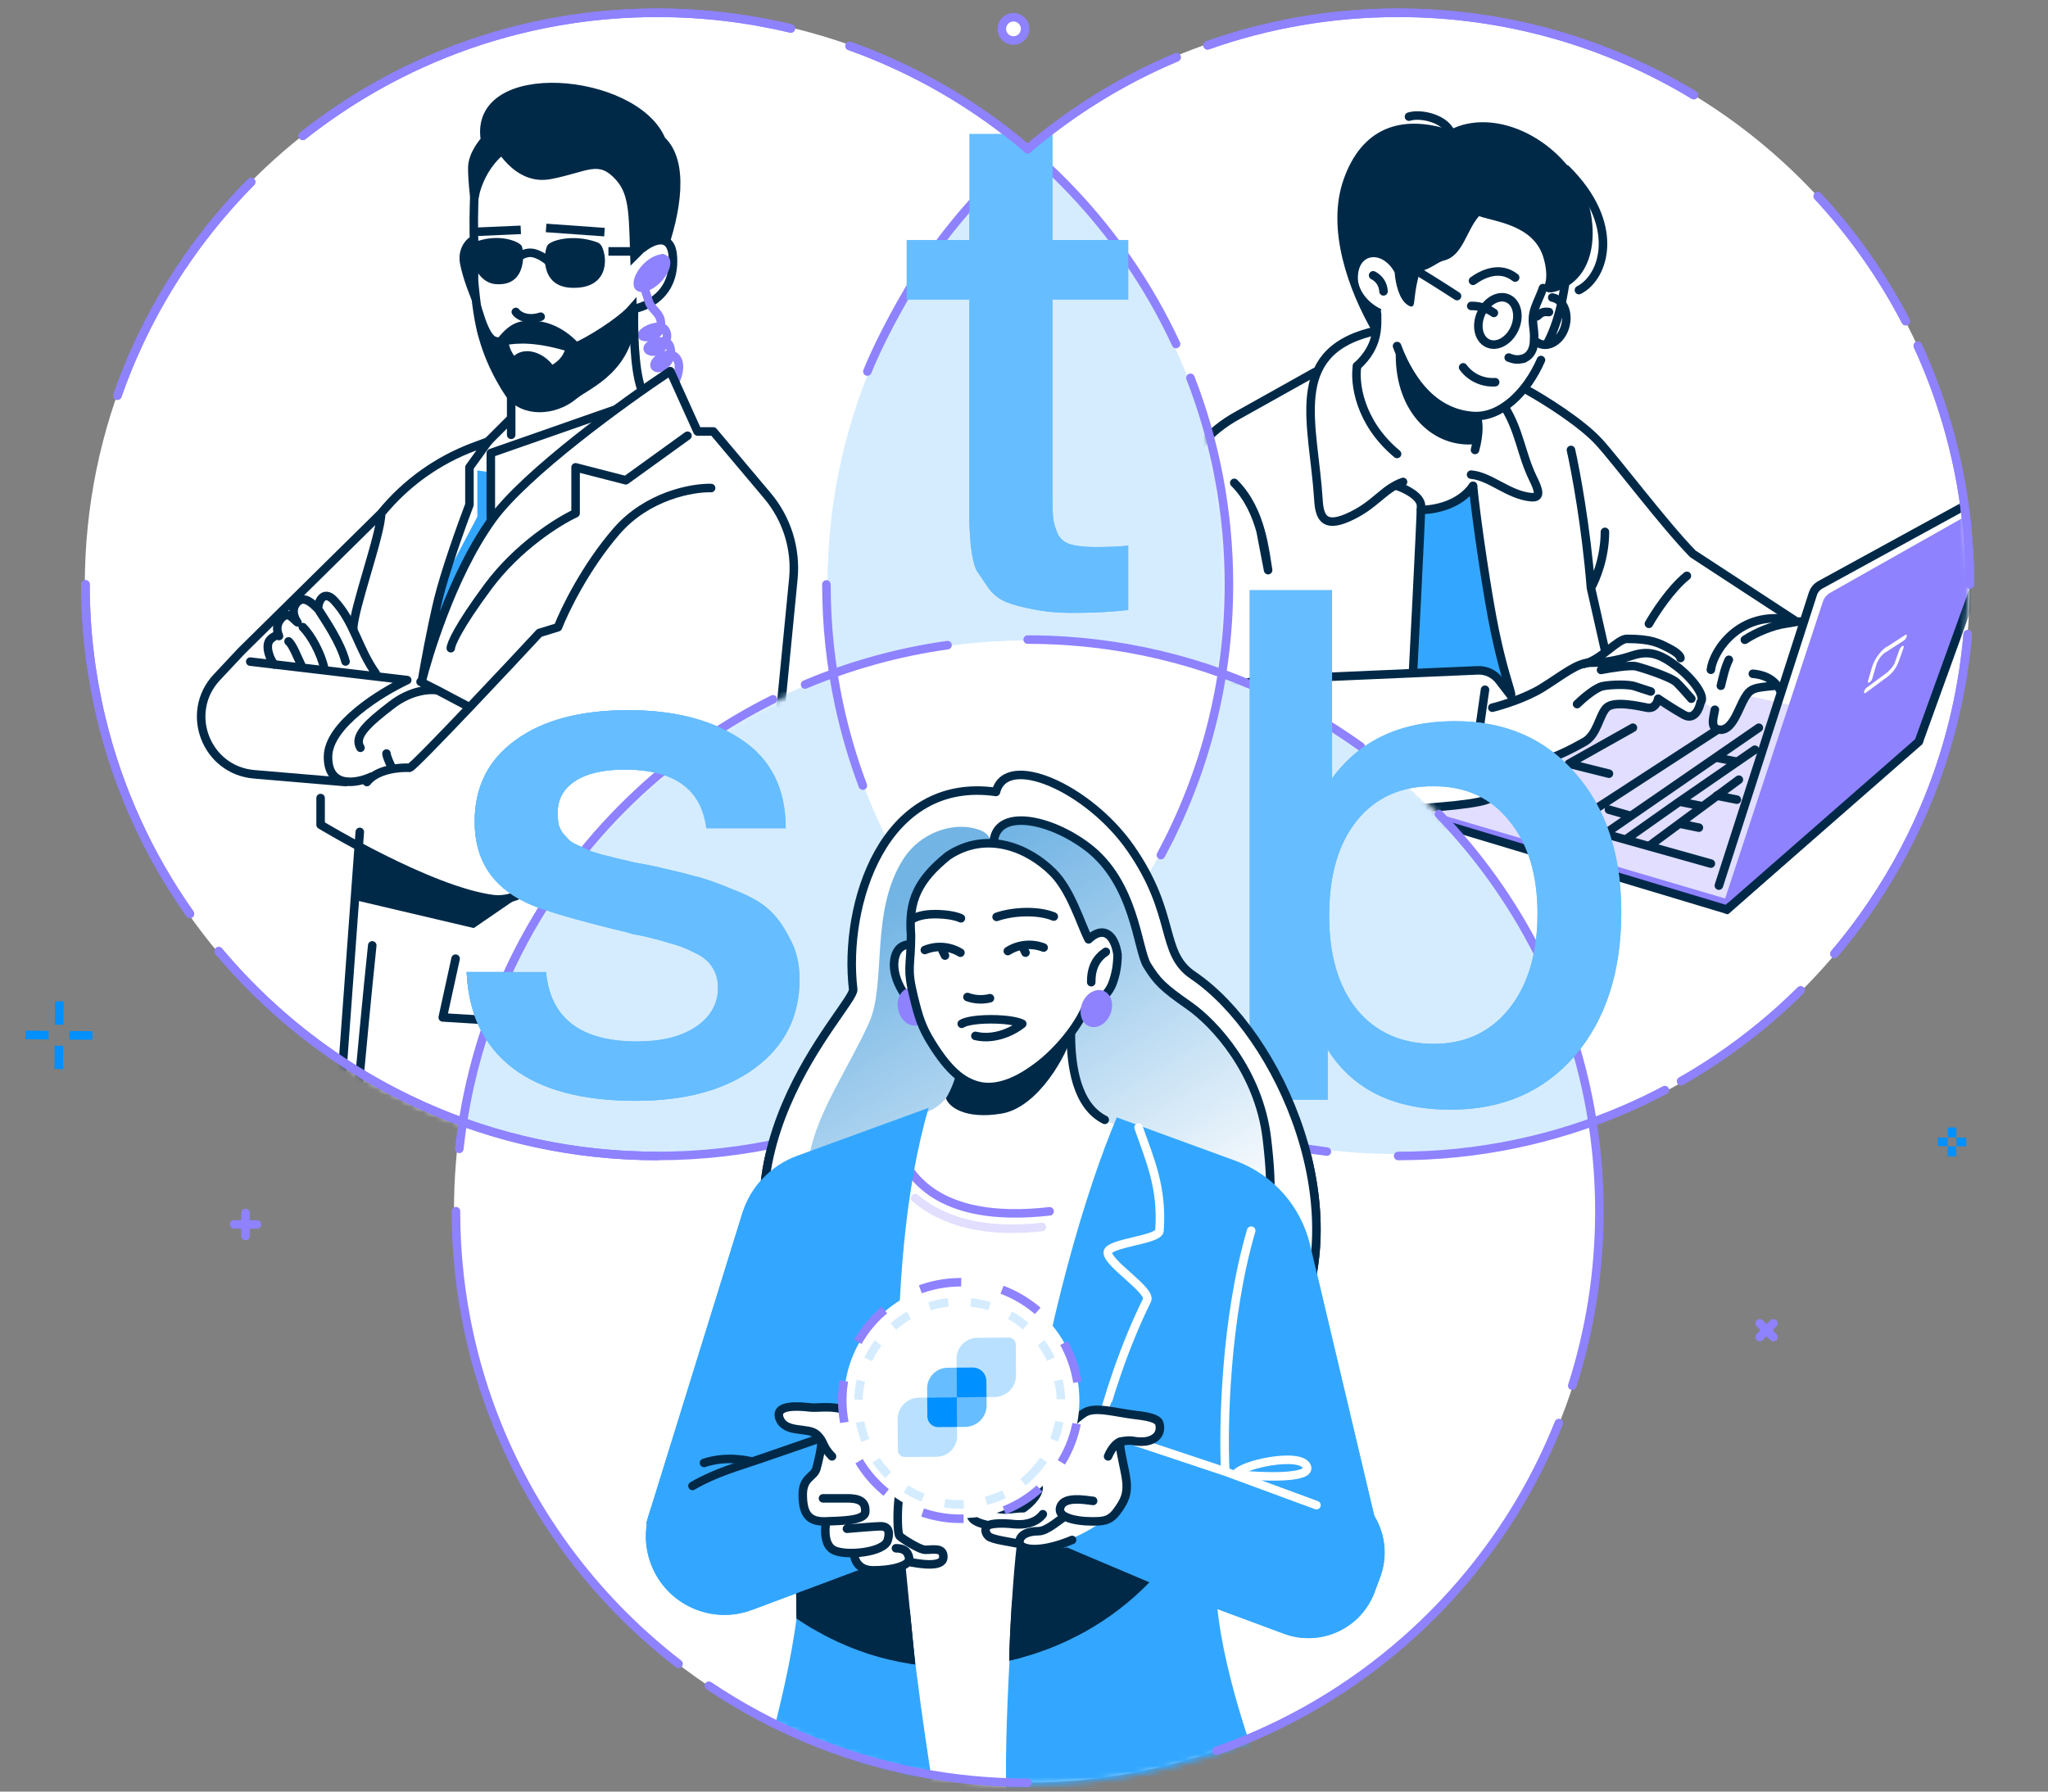 <svg width="360" height="315" viewBox="0 0 360 315" fill="none" xmlns="http://www.w3.org/2000/svg">
<rect x="0" y="0" width="360" height="315" fill="#808080" stroke="none"/>
<path d="M180.571 178.988C163.102 193.903 140.441 202.907 115.67 202.907C103.773 202.907 92.359 200.822 81.777 197.015C80.975 202.112 80.556 207.334 80.556 212.65C80.556 267.889 125.332 312.666 180.571 312.666C235.811 312.666 280.587 267.889 280.587 212.65C280.587 207.328 280.167 202.106 279.366 197.009C268.778 200.822 257.363 202.907 245.466 202.907C220.701 202.907 198.041 193.903 180.571 178.988Z" stroke="white" stroke-width="1.5" stroke-miterlimit="10"/>
<path d="M345.482 102.892C345.482 47.652 300.706 2.876 245.466 2.876C220.696 2.876 198.035 11.886 180.565 26.795C202.055 45.141 215.68 72.423 215.68 102.892C215.68 108.214 215.261 113.436 214.459 118.527C248.278 130.705 273.643 160.598 279.36 197.009C317.919 183.121 345.482 146.228 345.482 102.892Z" stroke="white" stroke-width="1.5" stroke-miterlimit="10"/>
<path d="M214.465 118.527C210.683 142.615 198.304 163.842 180.565 178.988C198.035 193.903 220.696 202.908 245.466 202.908C257.37 202.908 268.778 200.822 279.366 197.009C273.65 160.598 248.29 130.712 214.465 118.527Z" stroke="white" stroke-width="1.5" stroke-miterlimit="10"/>
<path d="M146.672 118.533C145.87 113.436 145.451 108.214 145.451 102.892C145.451 72.423 159.082 45.141 180.565 26.795C163.096 11.88 140.435 2.876 115.665 2.876C60.431 2.876 15.655 47.652 15.655 102.892C15.655 146.228 43.225 183.127 81.777 197.015C87.494 160.604 112.853 130.712 146.672 118.533Z" stroke="white" stroke-width="1.5" stroke-miterlimit="10"/>
<path d="M180.572 178.988C162.833 163.848 150.454 142.615 146.672 118.533C112.853 130.718 87.494 160.604 81.777 197.015C92.359 200.828 103.774 202.907 115.671 202.907C140.442 202.907 163.102 193.903 180.572 178.988Z" stroke="white" stroke-width="1.5" stroke-miterlimit="10"/>
<path d="M145.451 102.892C145.451 108.214 145.871 113.436 146.672 118.533C157.26 114.72 168.675 112.635 180.572 112.635C192.469 112.635 203.884 114.72 214.466 118.527C215.267 113.43 215.687 108.208 215.687 102.892C215.687 72.423 202.056 45.142 180.572 26.795C159.083 45.142 145.451 72.423 145.451 102.892Z" stroke="white" stroke-width="1.5" stroke-miterlimit="10"/>
<path d="M146.672 118.533C150.454 142.621 162.833 163.848 180.572 178.988C198.311 163.848 210.69 142.615 214.472 118.527C203.89 114.714 192.475 112.635 180.578 112.635C168.675 112.635 157.26 114.72 146.672 118.533Z" stroke="white" stroke-width="1.5" stroke-miterlimit="10"/>
<path d="M180.571 178.988C163.102 193.903 140.441 202.907 115.67 202.907C103.773 202.907 92.359 200.822 81.777 197.015C80.975 202.112 80.556 207.334 80.556 212.65C80.556 267.889 125.332 312.666 180.571 312.666C235.811 312.666 280.587 267.889 280.587 212.65C280.587 207.328 280.167 202.106 279.366 197.009C268.778 200.822 257.363 202.907 245.466 202.907C220.701 202.907 198.041 193.903 180.571 178.988Z" fill="white"/>
<path d="M345.482 102.892C345.482 47.652 300.706 2.876 245.466 2.876C220.696 2.876 198.035 11.886 180.565 26.795C202.055 45.141 215.68 72.423 215.68 102.892C215.68 108.214 215.261 113.43 214.459 118.527C248.278 130.705 273.643 160.598 279.36 197.009C317.919 183.121 345.482 146.228 345.482 102.892Z" fill="white"/>
<path d="M214.465 118.527C210.683 142.615 198.304 163.842 180.565 178.988C198.035 193.903 220.696 202.907 245.466 202.907C257.37 202.907 268.778 200.822 279.366 197.009C273.65 160.598 248.29 130.712 214.465 118.527Z" fill="#D5ECFF"/>
<path d="M146.672 118.533C145.87 113.436 145.451 108.214 145.451 102.892C145.451 72.423 159.082 45.141 180.565 26.795C163.096 11.88 140.435 2.876 115.665 2.876C60.431 2.876 15.655 47.652 15.655 102.892C15.655 146.228 43.225 183.127 81.777 197.015C87.494 160.604 112.853 130.712 146.672 118.533Z" fill="white"/>
<path d="M180.572 178.988C162.833 163.848 150.454 142.615 146.672 118.533C112.853 130.718 87.494 160.604 81.777 197.015C92.359 200.828 103.774 202.907 115.671 202.907C140.442 202.907 163.102 193.903 180.572 178.988Z" fill="#D5ECFF"/>
<path d="M145.451 102.892C145.451 108.214 145.871 113.436 146.672 118.533C157.26 114.72 168.675 112.635 180.572 112.635C192.469 112.635 203.884 114.72 214.466 118.527C215.267 113.43 215.687 108.208 215.687 102.892C215.687 72.423 202.056 45.142 180.572 26.795C159.083 45.142 145.451 72.423 145.451 102.892Z" fill="#D5ECFF"/>
<path d="M146.672 118.533C150.454 142.621 162.833 163.848 180.572 178.988C198.311 163.848 210.69 142.615 214.472 118.527C203.89 114.714 192.475 112.635 180.578 112.635C168.675 112.635 157.26 114.72 146.672 118.533Z" fill="white"/>
<mask id="mask0_1792_115370" style="mask-type:alpha" maskUnits="userSpaceOnUse" x="15" y="3" width="201" height="195">
<path fill-rule="evenodd" clip-rule="evenodd" d="M144.825 103.518C144.825 108.84 145.244 114.062 146.046 119.159C112.227 131.338 86.868 161.231 81.151 197.641C42.599 183.753 15.029 146.854 15.029 103.518C15.029 48.279 59.806 3.502 115.039 3.502C139.638 3.502 162.156 12.382 179.576 27.113C179.699 27.006 179.822 26.901 179.945 26.796C201.429 45.142 215.06 72.423 215.06 102.892C215.06 108.208 214.641 113.43 213.839 118.527C203.257 114.72 191.842 112.635 179.945 112.635C168.048 112.635 156.634 114.72 146.045 118.533C145.263 113.556 144.844 108.459 144.825 103.266C144.825 103.35 144.825 103.434 144.825 103.518Z" fill="#D5ECFF"/>
</mask>
<g mask="url(#mask0_1792_115370)">
<path d="M83.734 31.342C83.99 28.23 87.048 24.426 88.545 22.913H107.149L117.093 38.15C114.954 44.633 110.677 57.665 110.677 57.925C110.677 58.249 99.13 68.623 95.602 68.623C92.074 68.623 86.3 61.49 85.017 56.952C83.734 52.413 83.734 45.282 83.413 43.012C83.092 40.743 83.413 35.232 83.734 31.342Z" fill="white"/>
<path d="M112.397 68.935L111.145 58.604L90.795 65.178L89.543 73.318L85.473 77.701C86.308 77.493 87.038 77.388 83.281 78.641C79.524 79.893 73.576 83.963 71.071 85.841L47.903 109.009C42.268 114.644 37.885 118.088 36.633 123.724C35.631 128.232 38.511 132.281 40.077 133.742L45.086 135.934L56.356 136.873V145.013L63.244 148.77L59.174 200.741H125.233L123.198 189.626L121.163 178.512L125.233 162.545L123.668 155.345L137.13 127.168L139.635 102.434L139.009 95.86L136.504 88.972L125.233 75.823H122.729L118.033 65.178L112.397 68.935Z" fill="white"/>
<path d="M83.906 82.711L86.098 83.024L86.411 91.79L81.088 100.869L76.079 110.262L77.958 102.122L83.906 90.851V82.711Z" fill="#33A7FF"/>
<path fill-rule="evenodd" clip-rule="evenodd" d="M83.027 29.496C83.027 32.01 83.392 34.551 83.392 34.551C84.624 28.847 88.459 26.253 88.459 26.253C92.351 26.643 99.213 24.792 107.95 20.74C112.454 25.959 113.98 33.463 113.47 46.043C113.47 46.043 114.022 50.899 116.258 44.737C118.95 37.324 120.412 28.523 116.259 24.631C111.594 13.441 83.027 11.011 85.263 24.631C85.263 24.631 83.027 27.042 83.027 29.496Z" fill="#002948" stroke="#002948" stroke-width="1.5" stroke-miterlimit="22.926"/>
<path d="M90.674 54.847C90.99 55.392 92.626 56.485 95.037 55.681" stroke="#002948" stroke-width="1.5" stroke-linecap="round" stroke-linejoin="round"/>
<path d="M90.795 40.446L83.594 40.759" stroke="#002948" stroke-width="1.5" stroke-linecap="square" stroke-linejoin="round"/>
<path d="M96.742 40.132L105.508 40.758" stroke="#002948" stroke-width="1.5" stroke-linecap="square" stroke-linejoin="round"/>
<path d="M87.136 49.958C83.329 49.656 81.943 43.764 83.298 42.621C87.538 40.932 91.157 42.402 91.688 43.214C92.064 43.79 92.89 50.414 87.136 49.958Z" fill="#002948"/>
<path d="M100.394 50.596C106.866 50.887 106.932 45.581 105.764 43.286C105.586 42.936 105.258 42.697 104.888 42.566C100.701 41.087 96.871 42.264 96.269 43.084C95.641 43.941 94.659 50.338 100.394 50.596Z" fill="#002948"/>
<path d="M97.087 46.641C96.71 46.044 94.789 44.459 93.206 44.445C91.623 44.43 90.157 45.903 89.737 46.641" stroke="#002948" stroke-width="1.5"/>
<path d="M117.406 42.637C116.404 40.883 113.022 42.95 111.457 44.202L109.266 50.151C109.057 51.507 107.888 52.279 109.892 53.281C112.396 54.534 114.901 52.968 116.779 50.464C118.658 47.959 118.658 44.828 117.406 42.637Z" fill="white"/>
<path d="M83.387 34.184C83.306 36.139 83.194 40.703 83.387 43.31C83.629 46.57 83.145 47.873 83.387 50.155C83.58 51.98 84.085 57.351 85.159 59.856" stroke="#002948" stroke-width="1.5" stroke-linecap="round" stroke-linejoin="round"/>
<path d="M96.859 31.482C90.21 32.777 86.728 25.33 86.411 25.006C92.954 22.847 106.167 18.53 106.673 18.53C107.18 18.53 112.161 24.358 114.588 27.273C114.271 33.641 114.275 43.263 114.275 43.263L110.831 46.707C110.518 38.254 110.782 34.442 108.327 31.679C105.161 28.117 103.507 30.187 96.859 31.482Z" fill="#002948"/>
<path fill-rule="evenodd" clip-rule="evenodd" d="M111.144 54.221C108.953 56.726 103.23 60.166 101.241 60.952C98.272 57.704 95.065 57.088 93.372 57.153C91.895 57.212 90.423 56.961 87.997 60.056C86.87 60.056 85.829 60.168 84.305 55.439C84.457 60.394 87.588 66.365 89.418 69.059C91.893 72.704 97.446 72.372 100.813 69.562C103.325 67.464 111.144 64.866 111.144 54.221Z" fill="#002948" stroke="#002948" stroke-width="1.5" stroke-miterlimit="22.926"/>
<path fill-rule="evenodd" clip-rule="evenodd" d="M96.917 65.133C99.472 63.654 99.731 62.495 100.285 61.146C94.546 59.385 91.108 59.484 88.584 59.963C88.838 61.828 89.686 63.003 90.42 63.737C91.423 61.728 94.959 62.123 96.917 65.133Z" fill="white" stroke="#002948" stroke-width="1.5" stroke-miterlimit="22.926"/>
<path d="M113.023 43.576C114.759 42.215 118.075 40.768 118.292 45.315C118.658 52.969 111.771 54.221 111.771 54.221" stroke="#002948" stroke-width="1.5" stroke-linecap="round" stroke-linejoin="round"/>
<path d="M89.856 69.249V76.449" stroke="#002948" stroke-width="1.5" stroke-linecap="round" stroke-linejoin="round"/>
<path d="M118.698 67.057C118.698 67.057 119.875 64.733 119.061 63.214C117.865 60.981 114.221 63.675 115.214 64.553C116.062 65.303 118.698 63.214 117.718 60.796C116.949 58.895 112.464 61.011 114.275 61.735C115.84 62.361 118.062 59.749 116.949 58.035C115.836 56.32 111.202 59.042 113.461 59.261C116.077 59.514 116.734 56.896 115.763 55.423C115.233 54.617 114.358 53.978 114.062 53.06L113.022 49.838" stroke="#8E82FF" stroke-width="1.5"/>
<path d="M116.467 45.455C115.528 45.768 113.461 47.145 112.71 50.151" stroke="#002948" stroke-width="1.5" stroke-linecap="round" stroke-linejoin="round"/>
<path d="M61.678 202.306C62.28 201.129 63.448 185.202 65.435 166.224" stroke="#002948" stroke-width="1.5" stroke-linecap="round" stroke-linejoin="round"/>
<path d="M43.989 116.328L71.579 119.577C66.939 121.744 57.658 127.477 57.658 133.076C57.658 138.675 62.72 137.742 65.251 136.576" stroke="#002948" stroke-width="1.5" stroke-linecap="round" stroke-linejoin="round"/>
<path d="M63.244 146.266L59.243 201.054H125.384L121.098 177.578L125.384 162.433L123.619 155.619L136.983 127.097L139.453 101.801C139.969 96.51 138.33 91.234 134.906 87.167L125.384 75.858H122.611L117.82 65.257C109.835 70.557 92.404 83.178 86.554 91.255C79.242 101.351 74.956 116.495 74.199 119.524C74.619 117 75.763 110.69 76.973 105.642C78.183 100.594 81.175 92.264 82.52 88.731V82.168L85.798 77.625L83.337 78.54C76.945 80.915 71.305 84.957 67.001 90.245V90.245M60.739 137.499L44.67 136.138C36.218 135.421 32.318 125.271 38.117 119.08L42.429 114.476L67.001 90.245M67.001 90.245C67.001 93.863 62.096 107.142 62.096 110.575M120.846 76.615L110.003 84.44L101.178 82.168V90.245C98.237 91.591 91.042 96.05 85.798 103.118C80.553 110.185 79.242 113.298 79.242 113.971" stroke="#002948" stroke-width="1.5" stroke-linecap="round" stroke-linejoin="round"/>
<path d="M86.275 91.086V79.663L108.014 72.066M89.582 73.824L84.494 78.901" stroke="#002948" stroke-width="1.5" stroke-linecap="round" stroke-linejoin="round"/>
<path d="M80.085 168.554L77.826 178.884L110.457 180.9M131.808 138.126L91.816 157.066C90.203 157.83 88.453 158.318 86.684 158.09C75.49 156.645 56.356 145.013 56.356 145.013V140.317" stroke="#002948" stroke-width="1.5" stroke-linecap="round" stroke-linejoin="round"/>
<path d="M66.061 118.402C62.931 114.019 62.304 109.42 58.759 105.595C56.769 103.449 55.777 106.105 55.947 107.125M55.947 107.125C55.01 106.19 53.513 104.626 52.286 105.85C51.059 107.074 51.775 108.74 52.286 109.42C51.434 108.74 50.643 107.408 49.468 108.696C48.327 109.949 48.789 111.232 49.044 111.827C48.448 111.487 47.475 112.37 47.277 112.766C46.651 114.019 47.59 116.117 48.216 116.836M55.947 107.125C57.154 109.045 59.8 112.825 60.739 116.304M53.225 110.262C54.709 111.708 56.452 114.958 56.982 117.463M50.721 112.766C51.458 113.367 52.286 115.584 52.912 116.836" stroke="#002948" stroke-width="1.5" stroke-linecap="round" stroke-linejoin="round"/>
<path d="M73.928 119.87L76.947 121.384M76.947 121.384C75.689 121.131 72.318 121.283 68.896 123.907C64.62 127.187 62.104 129.458 63.362 131.477M76.947 121.384L82.55 124.35M124.999 85.806C121.728 85.722 113.828 87.118 108.394 93.376C102.96 99.633 99.254 107.254 98.08 110.281L94.809 111.291C92.313 113.993 87.265 119.389 82.55 124.35M64.496 137.5C66.25 135.245 70.236 134.891 72.01 134.995C72.435 134.888 77.286 129.89 82.55 124.35M68.896 134.995C68.578 134.369 67.94 132.991 67.94 132.49" stroke="#002948" stroke-width="1.5" stroke-linecap="round" stroke-linejoin="round"/>
<path d="M83.281 163.172L61.991 158.162L62.93 148.77L70.444 152.527L83.281 157.536L87.977 158.162L93.612 155.032L94.238 155.658L83.281 163.172Z" fill="#002948"/>
<path d="M80.896 46.531C80.351 43.854 81.804 42.194 82.6 41.698L83.281 42.07V53.595C82.713 52.355 81.441 49.208 80.896 46.531Z" fill="#002948"/>
<ellipse cx="114.604" cy="48.03" rx="2.192" ry="4.07" transform="rotate(-136.149 114.604 48.03)" fill="#8E82FF"/>
<path d="M107.7 44.203H111.77" stroke="#002948" stroke-width="1.5" stroke-linecap="square" stroke-linejoin="round"/>
<path d="M111.457 54.221C111.353 57.456 111.457 64.803 112.71 68.309" stroke="#002948" stroke-width="1.5" stroke-linecap="round" stroke-linejoin="round"/>
</g>
<path d="M345.481 102.892C345.481 47.652 300.705 2.876 245.465 2.876C220.695 2.876 198.034 11.886 180.564 26.795C202.054 45.141 215.679 72.423 215.679 102.892C215.679 108.214 215.26 113.43 214.458 118.527C248.277 130.705 273.642 160.598 279.359 197.009C317.918 183.121 345.481 146.228 345.481 102.892Z" fill="white"/>
<path d="M158.73 52.656C161.485 47.897 169.896 37.315 173.758 32.618C166.661 29.175 152.218 22.287 151.216 22.287C150.214 22.287 141.198 35.436 136.814 42.011L152.468 64.865C153.408 62.778 155.975 57.414 158.73 52.656Z" fill="white"/>
<mask id="mask1_1792_115370" style="mask-type:alpha" maskUnits="userSpaceOnUse" x="180" y="2" width="167" height="196">
<path d="M346.013 102.588C346.013 47.171 301.092 2.25 245.675 2.25C220.824 2.25 198.091 11.289 180.564 26.246C202.123 44.652 215.792 72.021 215.792 102.588C215.792 107.928 215.372 113.16 214.568 118.274C248.495 130.492 273.942 160.481 279.678 197.009C318.361 183.076 346.013 146.064 346.013 102.588Z" fill="white"/>
</mask>
<g mask="url(#mask1_1792_115370)">
<path d="M249.792 143.759L303.549 159.921L336.576 130.759L294.062 120.921L249.792 142.002V143.759Z" fill="#8E82FF" stroke="#002948" stroke-width="1.5"/>
<path d="M249.09 142.002L303.901 158.165L336.928 129.002L293.36 119.165L249.09 142.002Z" fill="#E1DEFF"/>
<path d="M351.762 87.24L321.716 104.222C321.104 104.568 320.644 105.129 320.424 105.796L303.069 158.516L304.907 158.867L336.214 131.005C336.913 130.382 337.446 129.596 337.766 128.716L352.569 87.923C352.748 87.431 352.218 86.982 351.762 87.24Z" fill="#8E82FF"/>
<path d="M287.036 127.948L275.793 134.273L282.82 136.03M304.604 126.543L276.496 144.813M278.252 145.516L282.117 146.603M300.739 151.84L289.847 148.777M282.117 146.603L285.748 147.624M282.117 146.603L286.685 143.454M309.171 127.948L286.685 143.454M285.748 147.624L289.847 148.777M285.748 147.624L295.206 140.948M308.469 131.813L295.206 140.948M289.847 148.777L295.206 144.813M305.658 137.084L299.333 141.761M282.82 142.354L286.685 143.454M295.206 144.813L298.631 145.516M295.206 144.813L299.333 141.761M295.206 140.948L299.333 141.761" stroke="#002948" stroke-width="1.5" stroke-linecap="round" stroke-linejoin="round"/>
<path d="M301.792 139.894L305.305 140.597M301.792 133.219L305.305 133.922" stroke="#002948" stroke-width="1.5" stroke-linecap="round" stroke-linejoin="round"/>
<path d="M352.387 88.597L337.279 130.408L303.549 159.921" stroke="#002948" stroke-width="1.5" stroke-linecap="round"/>
<path fill-rule="evenodd" clip-rule="evenodd" d="M331.672 118.279L328.234 120.819C328.031 120.912 327.79 121.221 327.697 121.509C327.603 121.797 327.692 121.956 327.895 121.864L331.333 119.323C332.286 118.688 333.299 117.741 333.843 116.068L334.608 113.924C334.701 113.636 334.613 113.477 334.41 113.57C334.207 113.662 333.967 113.971 333.873 114.26L333.108 116.402C332.921 117.1 331.969 118.052 331.672 118.279ZM335.145 111.964C335.238 111.676 335.15 111.517 334.947 111.61L331.903 113.581C330.848 114.063 329.588 115.681 329.102 117.181L328.376 119.658C328.282 119.947 328.371 120.105 328.574 120.013C328.777 119.92 329.017 119.611 329.11 119.323L329.836 116.846C330.135 115.923 330.914 114.922 331.564 114.625L334.608 112.654C334.811 112.561 335.051 112.253 335.145 111.964Z" fill="white"/>
<path d="M233.63 62.246C236.441 59.435 240.892 58.264 242.766 58.03L267.36 67.516L280.712 77.003L297.576 97.381L315.144 108.976L316.549 109.327L313.387 120.922L311.982 120.57C311.279 120.922 309.522 120.43 308.117 121.273C306.36 122.327 304.477 129.049 302.847 128.651C300.094 127.98 301.973 124.849 300.094 123.91C299.249 122.992 297.967 125.27 297.277 125.789C296.152 126.632 293.164 124.376 291.641 122.971C291.015 123.91 291.2 124.255 290.076 124.536C288.67 124.888 287.916 124.261 284.754 123.91C281.591 123.559 281.111 126.192 280.057 128.651C279.003 131.111 274.739 132.516 272.279 133.57C270.312 134.413 267.477 134.507 266.306 133.922C266.072 134.741 264.69 137.716 262.441 140.246C259.631 143.408 247.333 141.651 229.063 142.705C210.793 143.759 211.144 143.408 203.414 139.192C197.231 135.819 196.387 127.714 196.739 124.084L198.847 110.732L204.82 90.354L209.036 80.868L215.009 74.543L229.414 66.111C229.649 65.994 230.82 65.057 233.63 62.246Z" fill="white"/>
<path d="M262.321 124.427C264.048 124.006 268.216 122.72 271.067 120.949C274.631 118.736 277.222 116.522 279.49 116.522C281.757 116.522 284.025 116.206 286.941 115.258C289.856 114.309 291.8 114.941 294.715 117.155C297.631 119.368 299.898 122.53 298.927 123.479C298.711 124.638 297.825 126.704 296.011 125.692C294.197 124.68 292.232 123.373 291.476 122.846C291.368 123.479 290.828 124.68 289.532 124.427C287.912 124.111 283.701 123.162 282.405 124.427C281.109 125.692 280.786 129.17 278.518 130.435C276.25 131.7 271.715 134.229 268.799 133.913C266.125 133.623 261.427 133.967 259.081 135.494M277.222 123.795C278.194 122.846 280.462 120.886 281.757 120.633C283.377 120.317 286.293 120.317 287.264 120.633C288.042 120.886 289.532 121.371 290.18 121.581M281.433 117.787C283.053 117.471 286.552 116.902 287.588 117.155C288.884 117.471 293.743 119.052 294.715 120C295.493 120.759 296.767 122.214 297.307 122.846" stroke="#002948" stroke-width="1.5" stroke-linecap="round" stroke-linejoin="round"/>
<path fill-rule="evenodd" clip-rule="evenodd" d="M259.275 34.996L237.538 44.459L238.358 51.22L241.989 57.47C240.781 61.831 238.623 65.717 234.694 68.721C234.245 70.463 234.077 72.264 234.196 74.059C240.892 81.736 248.807 82.163 257.478 78.266C257.589 76.489 257.702 74.705 257.82 72.929C261.808 73.159 265.753 71.7 268.063 67.868C268.861 66.505 269.468 66.111 270.522 64.354C271.387 63.553 272.788 58.516 273.333 57.47L277.549 42.922L259.275 34.996Z" fill="white"/>
<path d="M238.55 64.354C242.414 60.84 242.063 57.327 242.063 55.219" stroke="#002948" stroke-width="1.5" stroke-linecap="round" stroke-linejoin="round"/>
<path d="M245.576 60.841C248.036 67.516 252.422 72.674 258.928 73.138C263.847 73.489 268.414 68.922 270.874 63.3M267.712 63.069C267.712 63.069 269.661 62.614 269.661 59.787C269.819 57.448 269 56.602 269.82 54.165C270.052 53.408 270.951 51.544 271.225 50.652" stroke="#002948" stroke-width="1.5" stroke-linecap="round" stroke-linejoin="round"/>
<path d="M258.928 49.371C260.636 48.135 263.661 46.699 266.336 48.8" stroke="#002948" stroke-width="1.5" stroke-linecap="round" stroke-linejoin="round"/>
<path d="M258.617 53.793C260.04 53.761 261.435 54.19 262.594 55.017" stroke="#002948" stroke-width="1.5" stroke-linecap="round" stroke-linejoin="round"/>
<path d="M270.188 55.612C270.922 54.984 271.151 54.742 272.279 54.868" stroke="#002948" stroke-width="1.5" stroke-linecap="round" stroke-linejoin="round"/>
<path d="M265.203 62.868C266.09 63.204 266.718 63.337 267.79 63.046" stroke="#002948" stroke-width="1.5" stroke-linecap="round" stroke-linejoin="round"/>
<path fill-rule="evenodd" clip-rule="evenodd" d="M259.279 73.35C259.279 74.25 259.755 76.002 259.279 77.344C252.473 78.058 246.094 72.281 246.094 62.438C251.438 73.35 256.444 72.751 259.279 73.35Z" fill="#002948" stroke="#002948" stroke-width="1.5" stroke-linecap="round" stroke-linejoin="round"/>
<path d="M246.63 84.733C243.035 85.989 241.721 88.948 236.792 91.056C232.685 92.813 231.936 90.821 231.758 87.882C230.942 74.679 226.16 62.235 240.899 58.39" stroke="#002948" stroke-width="1.5" stroke-linecap="round" stroke-linejoin="round"/>
<path d="M258.587 83.45C261.979 83.72 265.225 87.102 269.201 87.415C270.884 87.548 270.544 86.267 269.425 84.015C267.431 79.88 267.072 75.699 264.549 71.667" stroke="#002948" stroke-width="1.5" stroke-linecap="round" stroke-linejoin="round"/>
<path fill-rule="evenodd" clip-rule="evenodd" d="M254.873 22.85C262.405 18.91 273.58 23.851 278.313 33.389C280.647 38.103 281.557 48.477 273.723 51.164C272.405 51.615 271.076 51.55 271.576 49.949C272.054 48.646 271.723 46.516 271.225 45.03C269.405 39.605 263.018 39.021 259.981 38.003C257.73 40.575 257.128 44.996 253.833 45.801C252.59 46.121 251.777 47.154 249.604 47.735C249.146 49.245 248.834 50.795 248.672 52.364C248.533 53.318 248.638 54.46 247.378 53.58C245.941 52.591 245.312 49.933 245.148 47.888C243.076 44.056 238.67 44.315 238.688 48.892C238.696 50.692 240.019 53.009 242.796 54.368C242.596 55.825 242.1 57.226 241.34 58.485C237.016 51.039 233.12 40.241 236.176 31.562C239.356 22.506 246.24 20.032 254.873 22.85Z" fill="#002948"/>
<path d="M275.284 29.747C284.973 39.335 282.152 48.641 277.549 51.003" stroke="#002948" stroke-width="1.5" stroke-linecap="round" stroke-linejoin="round"/>
<path d="M241.371 48.411C241.9 48.673 242.349 49.073 242.67 49.568C242.991 50.064 243.172 50.636 243.195 51.226" stroke="#002948" stroke-width="1.5" stroke-linecap="round" stroke-linejoin="round"/>
<path d="M257.192 64.587C257.835 65.46 258.688 66.156 259.672 66.612C260.656 67.069 261.739 67.269 262.821 67.197" stroke="#002948" stroke-width="1.5" stroke-linecap="round" stroke-linejoin="round"/>
<path d="M241.712 43.975C242.639 43.243 256.117 52.057 256.117 52.057" stroke="#002948" stroke-width="1.5" stroke-linecap="round" stroke-linejoin="round"/>
<path d="M255.159 23.794C254.514 20.984 249.89 19.807 247.674 20.508" stroke="#002948" stroke-width="1.5" stroke-linecap="round" stroke-linejoin="round"/>
<path fill-rule="evenodd" clip-rule="evenodd" d="M264.869 52.405C266.554 53.001 267.214 55.282 266.349 57.502C265.483 59.721 263.413 61.043 261.728 60.447C260.044 59.852 259.377 57.568 260.249 55.351C261.12 53.133 263.185 51.809 264.869 52.405Z" stroke="#002948" stroke-width="1.5" stroke-miterlimit="22.93"/>
<path d="M272.857 52.312C274.625 52.607 275.684 54.694 275.225 56.977C274.766 59.259 272.946 60.879 271.178 60.583C270.651 60.496 270.164 60.248 269.788 59.875" stroke="#002948" stroke-width="1.5" stroke-linecap="round" stroke-linejoin="round"/>
<path d="M275.441 47.84C275.09 49.246 274.739 55.219 271.928 60.489" stroke="#002948" stroke-width="1.5" stroke-linecap="round" stroke-linejoin="round"/>
<path d="M255.766 87.543C254.08 88.668 251.316 89.417 250.144 89.651L248.388 118.111H261.739L265.253 121.976L261.739 105.813L258.928 85.084C258.577 85.435 257.453 86.419 255.766 87.543Z" fill="#33A7FF"/>
<path d="M231.171 65.408L217.314 73.159C212.852 75.654 209.275 79.512 207.356 84.249C201.604 98.448 198.23 111.235 196.796 124.584C196.05 131.53 200.07 137.995 206.351 141.055V141.055C208.585 142.143 211.013 142.758 213.497 142.81C230.602 143.168 259.743 142.332 262.09 140.246C264.62 137.997 265.838 134.975 265.955 134.273M258.577 138.489L261.036 121.273M265.604 122.327L263.52 119.618C262.624 118.453 261.216 117.797 259.747 117.861L221.685 119.516C218.757 119.984 212.269 121.765 209.739 125.138" stroke="#002948" stroke-width="1.5" stroke-linecap="round" stroke-linejoin="round"/>
<path d="M216.962 84.902C219.432 87.372 220.776 90.448 221.586 93.355M221.586 93.355C222.317 95.977 222.613 98.462 222.91 100.243L221.586 93.355Z" stroke="#002948" stroke-width="1.5" stroke-linecap="round" stroke-linejoin="round"/>
<path d="M278.491 116.709C281.417 116.035 284.343 112.326 285.969 112.326C290.208 112.326 291.496 113 293.447 114.012C295.007 114.821 295.397 115.473 295.397 115.698" stroke="#002948" stroke-width="1.5" stroke-linecap="round" stroke-linejoin="round"/>
<path d="M302.145 155.705L310.577 129.53L318.665 104.423C318.886 103.737 319.362 103.161 319.995 102.815L348.523 87.192" stroke="#002948" stroke-width="1.5" stroke-linecap="round"/>
<path d="M268.414 68.57C271.576 70.327 277.971 74.332 281.063 77.705C284.155 81.078 292.54 92.228 297.576 97.381L315.846 109.327M303.901 116.003C303.198 117.408 302.846 119.165 302.495 120.57M301.441 124.786C301.207 126.192 300.449 128.3 302.495 128.3C304.603 128.3 305.657 124.435 306.711 122.678C307.765 120.922 308.468 120.922 311.982 120.57M308.117 118.462C309.522 118.579 311.911 119.095 313.036 121.624M306.711 112.489C308.819 111.084 311.771 109.959 313.738 109.678C315.52 109.424 316.028 109.181 316.901 109.327" stroke="#002948" stroke-width="1.5" stroke-linecap="round" stroke-linejoin="round"/>
<path d="M245.576 85.435C246.982 85.904 249.792 87.262 249.792 88.949C249.792 91.057 248.387 118.111 248.387 118.111M258.928 85.435C259.513 91.525 261.528 105.077 262.792 111.084C264.198 117.76 265.369 120.805 265.603 121.976" stroke="#002948" stroke-width="1.5" stroke-linecap="round" stroke-linejoin="round"/>
<path d="M289.848 109.678C290.902 107.804 293.713 103.495 296.523 101.246" stroke="#002948" stroke-width="1.5" stroke-linecap="round" stroke-linejoin="round"/>
<path d="M300.738 117.759C301.09 114.597 305.657 107.219 314.792 108.976" stroke="#002948" stroke-width="1.5" stroke-linecap="round" stroke-linejoin="round"/>
<path d="M238.55 64.354C238.082 67.165 238.831 74.192 245.577 79.814" stroke="#002948" stroke-width="1.5" stroke-linecap="round" stroke-linejoin="round"/>
<path d="M249.792 89.651C251.9 89.651 256.468 88.948 258.927 85.435M259.63 73.489C259.864 74.075 260.122 76.019 259.278 79.111" stroke="#002948" stroke-width="1.5" stroke-linecap="round" stroke-linejoin="round"/>
<path d="M276.144 79.111C276.963 82.742 278.814 92.673 279.657 103.354M279.657 103.354L282.117 114.246M279.657 103.354C280.477 101.949 282.117 98.013 282.117 93.516" stroke="#002948" stroke-width="1.5" stroke-linecap="round" stroke-linejoin="round"/>
</g>
<path d="M84.981 181.956C83.209 178.863 82.224 175.18 82.026 170.907H89.005L84.981 181.956Z" fill="#66BDFF"/>
<path d="M84.981 181.956C83.209 178.863 82.224 175.18 82.026 170.907H89.005L84.981 181.956Z" fill="#66BDFF"/>
<path d="M15.028 102.748C15.028 110.833 15.983 118.696 17.786 126.229C20.793 138.789 26.158 150.434 33.387 160.667M138.068 200.708C130.821 202.368 123.276 203.245 115.526 203.245C108.221 203.245 101.099 202.466 94.237 200.986C92.551 200.622 90.881 200.217 89.228 199.77C82.331 197.905 75.728 195.324 69.504 192.112C65.018 189.797 60.728 187.154 56.668 184.215C49.915 179.328 43.793 173.621 38.449 167.242M147.773 197.96C153.558 196.002 159.107 193.53 164.366 190.601C174.185 185.13 182.992 178.061 190.434 169.746C194.263 165.468 197.73 160.861 200.789 155.971M204.065 150.335C207.862 143.285 210.842 135.729 212.878 127.794C214.932 119.787 216.024 111.395 216.024 102.748C216.024 89.941 213.628 77.695 209.261 66.431M206.731 60.482C204.337 55.325 201.519 50.406 198.321 45.768C186.455 28.56 169.364 15.233 149.338 8.08M139.007 5.008C131.474 3.205 123.612 2.25 115.526 2.25C110.31 2.25 105.187 2.647 100.185 3.413C87.943 5.289 76.428 9.373 66.06 15.247C61.553 17.8 57.263 20.692 53.224 23.887M44.145 32.005C35.995 40.228 29.256 49.852 24.322 60.482C22.951 63.434 21.72 66.463 20.637 69.562" stroke="#8E82FF" stroke-width="1.5" stroke-linecap="round" stroke-linejoin="round"/>
<path d="M346.263 102.748C346.263 99.794 346.136 96.87 345.886 93.982C344.87 82.224 341.829 71.045 337.115 60.795M245.765 203.245C259.889 203.245 273.332 200.332 285.526 195.073C287.952 194.027 290.328 192.889 292.65 191.662M145.268 102.748C145.268 109.941 146.023 116.958 147.46 123.724C148.51 128.669 149.923 133.479 151.671 138.125M158.986 153.466C158.682 152.947 158.382 152.426 158.088 151.901M176.638 175.695C182.295 181.058 188.576 185.769 195.36 189.71C200.891 192.923 206.757 195.623 212.892 197.746C219.398 199.997 226.207 201.598 233.242 202.473M152.468 65.32C155.062 58.861 160.608 48.854 164.986 42.95C174.878 29.609 187.996 18.805 203.187 11.689C204.383 11.129 205.593 10.591 206.815 10.077M212.266 7.969C222.744 4.265 234.019 2.25 245.765 2.25C264.786 2.25 282.572 7.534 297.736 16.714M334.992 56.46C330.827 48.447 325.613 41.065 319.533 34.497M345.886 111.514C344.952 122.321 342.308 132.639 338.225 142.195C335.379 148.858 331.834 155.15 327.682 160.98C326.038 163.289 324.298 165.526 322.469 167.684M316.521 174.116C312.015 178.584 307.089 182.627 301.806 186.182C299.756 187.562 297.653 188.868 295.5 190.096" stroke="#8E82FF" stroke-width="1.5" stroke-linecap="round"/>
<mask id="mask2_1792_115370" style="mask-type:alpha" maskUnits="userSpaceOnUse" x="81" y="180" width="201" height="134">
<path d="M181.415 180.078C163.945 194.993 141.285 203.997 116.514 203.997C104.617 203.997 93.202 201.912 82.62 198.105C81.819 203.202 81.399 208.424 81.399 213.74C81.399 268.979 126.176 313.756 181.415 313.756C236.654 313.756 281.431 268.979 281.431 213.74C281.431 208.418 281.011 203.196 280.21 198.099C269.621 201.912 258.207 203.997 246.31 203.997C221.545 203.997 198.885 194.993 181.415 180.078Z" fill="white"/>
</mask>
<g mask="url(#mask2_1792_115370)">
<path d="M198.756 149.16C191.365 138.531 176.84 132.154 175.072 139.24C155.277 136.405 148.208 159.081 149.975 173.962C150.316 176.835 120.99 204.787 141.491 235.257C157.359 258.839 214.309 257.224 226.681 235.257C239.052 213.29 224.913 181.757 209.713 171.482C203.816 167.495 206.886 160.853 198.756 149.16Z" fill="white" stroke="#002948" stroke-width="1.5" stroke-linecap="round" stroke-linejoin="round"/>
<path fill-rule="evenodd" clip-rule="evenodd" d="M179.44 217.419C168.954 218.321 164.976 228.752 155.883 223.976C130.907 210.837 145.804 195.28 152.776 179.783C155.88 172.879 152.862 160.132 158.85 150.941C161.811 146.403 167.265 144.642 171.253 145.639C173.758 146.265 173.675 147.121 174.384 147.83C175.323 141.882 186.862 144.009 193.109 150.941C196.62 154.635 197.325 157.021 199.136 161.932C201.264 167.698 202.324 172.486 204.299 173.239C215.8 179.304 218.823 188.449 222.891 199.867C224.526 209.884 222.495 219.106 216.509 221.139C204.688 225.155 185.931 209.046 179.44 217.419Z" fill="url(#paint0_linear_1792_115370)"/>
<path d="M162.226 195.791C167.896 193.901 168.413 188.704 167.963 186.341L188.213 179.592C188.1 182.292 188.213 188.636 189.563 192.416C190.913 196.196 196.537 198.154 198.675 198.491L193.364 318.144H152.866L143.664 245.065C147.489 229.428 156.556 197.681 162.226 195.791Z" fill="white"/>
<path fill-rule="evenodd" clip-rule="evenodd" d="M161.252 180.27C160.741 180.391 160.196 180.317 159.686 180.058C159.176 179.799 158.724 179.366 158.387 178.814C158.05 178.262 157.843 177.616 157.792 176.958C157.742 176.299 157.85 175.658 158.103 175.115C158.356 174.571 158.742 174.151 159.214 173.906C159.685 173.661 160.22 173.603 160.75 173.739C161.281 173.875 161.784 174.199 162.195 174.67C162.606 175.141 162.907 175.738 163.061 176.385C163.264 177.253 163.188 178.149 162.849 178.877C162.51 179.605 161.936 180.106 161.252 180.27Z" fill="#002948"/>
<path fill-rule="evenodd" clip-rule="evenodd" d="M191.355 165.156C189.964 162.477 188.294 156.606 185.101 153.4C180.801 149.09 173.431 145.943 166.622 150.482C161.435 154.697 159.658 158.25 160.139 164.422C160.139 170.017 159.308 170.001 160.621 175.305C161.486 178.802 161.994 180.551 163.768 183.406C166.802 188.29 169.188 190.167 171.904 190.891C178.548 192.662 187.764 184.005 190.756 177.425C190.756 177.425 194.421 175.929 195.544 172.936C196.169 171.271 196.442 169.598 196.442 167.849C195.959 164.344 193.952 162.66 191.355 165.156Z" fill="white" stroke="#002948" stroke-width="1.5" stroke-linecap="round" stroke-linejoin="round"/>
<path fill-rule="evenodd" clip-rule="evenodd" d="M191.406 180.426C190.922 180.222 190.526 179.841 190.267 179.33C190.009 178.82 189.899 178.204 189.953 177.56C190.007 176.915 190.221 176.272 190.569 175.71C190.917 175.149 191.383 174.695 191.907 174.406C192.432 174.117 192.992 174.005 193.517 174.086C194.042 174.166 194.508 174.435 194.856 174.858C195.204 175.281 195.419 175.839 195.473 176.462C195.527 177.085 195.417 177.745 195.159 178.358C194.811 179.179 194.221 179.857 193.518 180.245C192.814 180.632 192.055 180.697 191.406 180.426Z" fill="#002948"/>
<path d="M169.053 180.009C169.396 179.744 170.907 179.213 174.203 179.213C177.5 179.213 179.24 179.744 179.697 180.009C178.438 181.071 175.027 182.981 171.456 182.132" stroke="#002948" stroke-width="1.5" stroke-linecap="round" stroke-linejoin="round"/>
<path d="M188.243 181.864C188.243 187.25 189.182 194.387 194.192 196.891" stroke="#002948" stroke-width="1.5" stroke-linecap="round" stroke-linejoin="round"/>
<path d="M174.696 147.83C175.322 142.195 184.401 143.814 191.132 148.901C199.546 155.26 199.897 166.917 201.65 169.743C203.403 172.569 204.364 173.566 209.012 176.808C213.57 179.988 221.283 188.466 222.686 200.123C223.807 209.45 223.153 212.37 222.686 213.194" stroke="#002948" stroke-width="1.5" stroke-linecap="round" stroke-linejoin="round"/>
<path d="M180.449 258.227C183.824 232.915 190.993 208.889 196.311 196.466L217.145 204.083C223.733 206.492 228.671 212.049 230.287 218.875L242.885 272.064L213.861 275.101C212.712 286.576 219.11 305.108 220.802 309.691L176.972 316.579C176.346 306.874 177.882 277.485 180.449 258.227Z" fill="#33A7FF"/>
<path d="M184.499 212.977C175.542 214 164.803 213.286 159.525 205.241" stroke="#33A7FF" stroke-width="1.5" stroke-linecap="round" stroke-linejoin="round"/>
<path d="M183.149 215.736C174.117 216.748 166.328 215.285 160.875 210.641" stroke="#66BDFF" stroke-width="1.5" stroke-linecap="round" stroke-linejoin="round"/>
<path d="M188.995 272.645C188.469 265.406 194.653 242.631 203.663 227.763C204.654 226.132 196.506 225.265 196.889 223.37C197.257 221.759 204.918 220.682 205.159 219.085C206.374 211.517 206.367 205.608 204.901 199.841" stroke="white" stroke-width="1.5" stroke-linecap="round" stroke-linejoin="round"/>
<path d="M195.365 246.513L235.297 261.34C241.721 263.726 244.996 270.868 242.61 277.293L241.632 279.927C239.246 286.352 232.104 289.626 225.679 287.24L185.748 272.413L195.365 246.513Z" fill="#33A7FF"/>
<path d="M154.904 274.571L132.183 283.056C125.036 285.725 117.078 282.095 114.409 274.947C111.74 267.8 115.371 259.843 122.518 257.174L145.239 248.689L154.904 274.571Z" fill="#33A7FF"/>
<path d="M134.393 310.631L164.135 315.327L164.123 315.247C162.001 301.263 160.105 288.777 158.854 270.778C158.854 270.778 157.921 268.694 157.838 267.334C157.418 260.455 157.9 252.89 157.838 246.045C157.666 227.183 159.066 209.031 163.237 194.779L140.145 203.205C135.511 204.895 131.933 208.654 130.473 213.366L113.566 267.913L140.288 270.039C142.319 283.097 135.645 304.996 134.393 310.631Z" fill="#33A7FF"/>
<path d="M200.715 248.442C203.239 248.996 203.986 250.036 203.986 250.382C204.336 250.613 204.325 251.68 203.716 252.282C202.314 253.666 198.527 253.905 197.008 253.559C197.241 255.404 197.666 258.676 197.947 259.507C198.297 260.545 198.808 261.626 197.406 264.049C196.004 266.472 195.639 266.308 192.625 268.273C189.971 270.004 186.188 271.684 182.682 272.03C179.878 272.307 179.045 271.552 179.162 271.091C178.461 271.091 176.742 271.178 174.779 270.625C172.816 270.071 172.863 268.537 173.214 267.96C172.513 267.845 171.043 266.887 170.763 265.779C170.412 264.395 173.615 264.796 175.718 265.142C177.822 265.489 178.737 265.142 179.788 265.142C180.84 265.142 182.682 262.664 182.682 260.588C182.682 258.511 182.332 257.473 183.734 255.05C185.136 252.628 188.868 249.135 189.919 248.442C190.971 247.75 197.56 247.75 200.715 248.442Z" fill="white"/>
<path d="M153.08 250.486C154.483 251.327 156.002 255.043 156.586 256.795C157.988 260.204 157.287 268.713 157.287 269.414C157.287 270.115 160.442 271.868 162.195 272.218C163.948 272.569 165.701 272.218 165.701 273.971C165.701 275.373 161.494 274.789 159.391 274.321C158.923 274.789 157.077 275.793 153.431 276.074C149.801 276.353 150.434 274.041 150.67 272.983C150.162 273.156 148.525 273.572 146.916 272.969C144.673 272.128 144.555 269.241 144.789 267.955C142.686 267.955 141.319 267.045 140.968 263.89C140.688 261.366 141.694 259.626 142.512 259.159L142.533 259.117C143.247 257.689 144.932 254.321 144.099 252.932C143.047 251.18 141.036 252.041 138.933 251.34C136.829 250.639 136.159 249.325 137.211 247.923C138.263 246.521 138.356 247.682 143.615 247.331C148.873 246.98 151.328 249.434 153.08 250.486Z" fill="white"/>
<path d="M199.687 253.502L215.38 258.733M231.411 264.639L215.38 258.733M215.38 258.733C214.986 250.915 215.38 231.903 219.936 216.378" stroke="white" stroke-width="1.5" stroke-linecap="round" stroke-linejoin="round"/>
<path d="M156.144 254.552C155.582 253.115 153.701 250.283 150.669 248.73C146.879 246.789 144.217 247.663 142.321 247.447C140.426 247.232 136.004 246.872 137.057 249.46C138.11 252.048 142.036 250.886 143.51 252.18C144.984 253.474 144.352 254.121 146.247 256.062M144.414 253.259C144.414 254.624 143.847 257.008 143.51 258.215C143.089 259.725 141.108 259.726 141.108 262.745C141.108 266.143 142.104 267.636 145.226 267.491M144.667 263.441C145.51 263.441 147.531 263.441 148.879 263.441C150.563 263.441 152.298 263.724 152.088 265.88C151.937 267.42 147.601 267.381 145.226 267.491M145.226 267.491C144.945 268.986 144.878 271.688 146.562 272.55C148.668 273.628 155.406 272.982 156.038 270.825C156.67 268.669 155.617 268.354 154.774 268.354C154.101 268.354 150.563 268.641 148.879 268.785M150.142 273.197C150.142 273.916 150.628 276.1 153.492 276.1C156.435 276.1 158.951 275.517 159.636 274.591M157.493 272.219C158.756 272.219 159.598 272.65 159.809 273.944C159.846 274.174 159.784 274.39 159.636 274.591M159.636 274.591C161.799 275.022 165.643 275.619 165.812 273.894C166.022 271.738 163.408 272.667 162.355 272.451C161.302 272.236 158.565 270.51 158.144 270.079C157.722 269.648 157.731 265.905 157.92 264.138C158.144 262.048 158.131 258.532 157.078 257.022M196.888 253.474C199.204 253.043 198.993 253.474 200.678 253.474C202.363 253.474 204.258 252.611 203.836 250.455C203.696 249.664 202.811 249.153 199.778 248.808C195.988 248.377 192.41 247.166 190.515 248.46C188.999 249.495 187.132 251.246 186.57 252.18M196.888 253.474C196.046 253.834 195.287 254.854 194.782 256.062M196.888 253.474C196.747 254.696 197.604 257.701 197.941 259.944C198.362 262.747 197.572 264.041 196.309 265.766C195.046 267.491 193.782 267.491 191.887 267.491C190.678 267.491 188.441 267.316 187.198 266.629M192.15 263.89C190.466 263.674 187.084 263.093 186.412 264.904C186.121 265.689 186.492 266.239 187.198 266.629M187.198 266.629C186.374 267.06 184.085 269.216 182.569 269.216C180.674 269.216 179.2 269.863 179.2 271.157C179.2 272.451 182.569 273.197 188.456 270.758M183.31 266.229C183.099 266.546 181.701 268.351 178.163 267.971C176.023 267.741 174.272 267.87 173.725 268.192M179.264 271.455C177.58 271.096 174.34 270.699 173.725 270.079C173.016 269.365 173.143 268.535 173.725 268.192M173.725 268.192C172.181 267.815 170.783 267.437 170.615 266.229C170.404 264.719 172.969 264.537 175.075 265.184C176.76 265.701 178.475 265.112 179.878 265.184C180.3 264.896 182.738 263.076 182.569 261.351C182.359 259.195 181.883 257.867 184.254 254.635" stroke="#002948" stroke-width="1.5" stroke-linecap="round" stroke-linejoin="round"/>
<path d="M217.235 259.239C221.735 259.689 230.532 260.049 229.722 257.889C228.71 255.189 217.91 257.552 217.235 259.239Z" stroke="white" stroke-width="1.5" stroke-linecap="round" stroke-linejoin="round"/>
<path d="M143.325 253.164L133.538 256.539C129.778 257.836 125.775 258.902 121.726 261.264" stroke="#002948" stroke-width="1.5" stroke-linecap="round" stroke-linejoin="round"/>
<path d="M131.85 256.877C131.58 256.877 127.8 255.865 123.75 257.215" stroke="#002948" stroke-width="1.5" stroke-linecap="round" stroke-linejoin="round"/>
<ellipse cx="167.962" cy="245.402" rx="17.212" ry="17.212" fill="white"/>
<path d="M139.95 280.164L140.017 284.551C146.109 288.73 153.207 291.633 160.875 292.651L159.187 275.439L154.8 276.451L150.75 276.114L139.95 280.164Z" fill="#002948"/>
<path d="M187.536 272.064L202.048 278.205C195.579 284.92 186.845 289.891 177.412 291.976C177.412 288.263 178.087 276.789 178.761 271.389H179.774L182.474 272.739L187.536 272.064Z" fill="#002948"/>
<path d="M166.275 193.092C166.95 192.079 167.85 189.942 167.963 189.042C168.638 189.604 170.865 190.729 174.375 190.729C177.885 190.729 185.85 184.092 188.55 181.617C187.65 185.33 182.542 194.712 176.063 195.792C169.583 196.872 166.725 194.554 166.275 193.092Z" fill="#002948"/>
<path fill-rule="evenodd" clip-rule="evenodd" d="M164.842 248.706L168.382 248.678C169.132 248.671 169.848 248.368 170.375 247.834C170.902 247.3 171.195 246.579 171.191 245.829L171.165 242.657C171.161 242.185 170.969 241.735 170.633 241.404C170.297 241.073 169.843 240.889 169.372 240.892L166.083 240.918C165.363 240.923 164.675 241.214 164.17 241.727C163.664 242.239 163.383 242.931 163.388 243.651L163.416 247.307C163.421 247.682 163.574 248.038 163.841 248.3C164.108 248.562 164.468 248.708 164.842 248.706Z" fill="#66BDFF"/>
<path fill-rule="evenodd" clip-rule="evenodd" d="M167.287 244.799L162.334 244.838C161.584 244.844 160.867 245.147 160.34 245.681C159.814 246.215 159.52 246.936 159.524 247.686L159.557 251.725C159.56 251.967 159.658 252.198 159.831 252.367C160.003 252.537 160.236 252.631 160.477 252.63L164.633 252.598C165.351 252.59 166.036 252.299 166.54 251.788C167.044 251.276 167.325 250.586 167.321 249.868L167.287 244.799Z" fill="#B9E0FF"/>
<path fill-rule="evenodd" clip-rule="evenodd" d="M167.287 244.799L172.24 244.757C172.99 244.752 173.707 244.449 174.233 243.915C174.76 243.381 175.053 242.659 175.049 241.909L175.016 237.87C175.014 237.628 174.916 237.397 174.743 237.227C174.571 237.058 174.338 236.963 174.096 236.965L169.94 236.997C169.222 237.006 168.537 237.298 168.034 237.809C167.53 238.321 167.249 239.011 167.252 239.729L167.287 244.799Z" fill="#B9E0FF"/>
<path fill-rule="evenodd" clip-rule="evenodd" d="M167.286 244.799L163.396 244.829L163.416 247.306C163.42 247.68 163.573 248.037 163.84 248.3C164.107 248.562 164.468 248.708 164.842 248.706L167.316 248.686L167.286 244.799Z" fill="#0090FF"/>
<path fill-rule="evenodd" clip-rule="evenodd" d="M167.286 244.799L171.176 244.766L171.159 242.657C171.154 242.185 170.963 241.735 170.627 241.404C170.29 241.073 169.837 240.889 169.365 240.892L167.256 240.909L167.286 244.799Z" fill="#0090FF"/>
<path d="M178.145 256.26C183.934 250.471 183.934 241.086 178.145 235.297C172.356 229.508 162.971 229.508 157.182 235.297C151.393 241.086 151.393 250.471 157.182 256.26C162.971 262.049 172.356 262.049 178.145 256.26Z" stroke="#D5ECFF" stroke-width="1.5" stroke-miterlimit="22.93" stroke-dasharray="3.38 3.95"/>
<path d="M182.543 254.446C187.538 246.3 184.983 235.647 176.836 230.653C168.69 225.658 158.038 228.213 153.043 236.359C148.049 244.505 150.604 255.158 158.75 260.152C166.896 265.147 177.549 262.592 182.543 254.446Z" stroke="#8E82FF" stroke-width="1.5" stroke-miterlimit="22.93" stroke-dasharray="7.33 7.33"/>
</g>
<path d="M41.145 215.275L45.184 215.291" stroke="#8E82FF" stroke-width="1.5" stroke-miterlimit="22.926" stroke-linecap="round" stroke-linejoin="round"/>
<path d="M43.168 213.263L43.16 217.303" stroke="#8E82FF" stroke-width="1.5" stroke-miterlimit="22.926" stroke-linecap="round" stroke-linejoin="round"/>
<path d="M10.424 176.063L10.39 180.16" stroke="#0090FF" stroke-width="1.5" stroke-miterlimit="22.93"/>
<path d="M10.359 183.862L10.326 187.96" stroke="#0090FF" stroke-width="1.5" stroke-miterlimit="22.93"/>
<path d="M16.25 182.06L12.203 182.026" stroke="#0090FF" stroke-width="1.5" stroke-miterlimit="22.93"/>
<path d="M8.547 181.996L4.5 181.961" stroke="#0090FF" stroke-width="1.5" stroke-miterlimit="22.93"/>
<path d="M343.153 198.236L343.139 199.983" stroke="#0090FF" stroke-width="1.5" stroke-miterlimit="22.93"/>
<path d="M343.127 201.561L343.113 203.308" stroke="#0090FF" stroke-width="1.5" stroke-miterlimit="22.93"/>
<path d="M345.638 200.793L343.912 200.779" stroke="#0090FF" stroke-width="1.5" stroke-miterlimit="22.93"/>
<path d="M342.354 200.766L340.628 200.751" stroke="#0090FF" stroke-width="1.5" stroke-miterlimit="22.93"/>
<path fill-rule="evenodd" clip-rule="evenodd" d="M176.108 5.234C176.139 5.638 176.29 6.024 176.54 6.342C176.79 6.66 177.129 6.897 177.514 7.023C177.9 7.148 178.313 7.157 178.703 7.047C179.093 6.938 179.442 6.715 179.705 6.407C179.968 6.1 180.134 5.721 180.182 5.319C180.23 4.917 180.158 4.509 179.975 4.148C179.791 3.787 179.505 3.489 179.152 3.291C178.799 3.092 178.395 3.003 177.991 3.035C177.45 3.078 176.948 3.334 176.595 3.746C176.243 4.158 176.067 4.693 176.108 5.234Z" fill="white" stroke="#8E82FF" stroke-width="1.5" stroke-miterlimit="22.93"/>
<path d="M309.32 232.674L311.729 235.084M311.729 232.674L309.32 235.084" stroke="#8E82FF" stroke-width="1.5" stroke-miterlimit="22.926" stroke-linecap="round" stroke-linejoin="round"/>
<path d="M180.645 313.449C174.115 313.449 167.73 312.826 161.547 311.637C148.084 309.046 135.576 303.769 124.604 296.385M80.147 212.951C80.147 220.478 80.975 227.812 82.544 234.866C84.459 243.474 87.477 251.666 91.443 259.286C93.839 263.89 96.581 268.284 99.635 272.436C102.39 276.182 105.4 279.731 108.637 283.056C111.955 286.463 115.512 289.635 119.282 292.546M180.645 112.453C182.96 112.453 185.257 112.532 187.533 112.686C191.137 112.93 194.688 113.363 198.178 113.977C213.279 116.634 227.218 122.663 239.191 131.258M141.511 120.358C149.396 117.021 157.795 114.662 166.557 113.433M135.875 122.952C133.635 124.068 131.442 125.266 129.301 126.541C119.558 132.343 110.879 139.745 103.628 148.386C95.767 157.753 89.583 168.576 85.539 180.391C83.18 187.284 81.549 194.516 80.738 201.993M252.933 143.135C259.879 150.326 265.763 158.55 270.33 167.555C273.056 172.93 275.313 178.583 277.047 184.461C279.713 193.493 281.143 203.055 281.143 212.951C281.143 223.651 279.471 233.961 276.373 243.633M213.831 307.84C226.174 303.524 237.418 296.867 247.031 288.403C251.672 284.317 255.932 279.809 259.753 274.94C265.611 267.474 270.436 259.158 274.011 250.207" stroke="#8E82FF" stroke-width="1.5" stroke-linecap="round" stroke-linejoin="round"/>
<path d="M115.838 136.011C114.099 135.541 112.091 135.306 109.814 135.306C106.058 135.306 103.155 135.977 101.106 137.319C99.058 138.661 98.033 140.506 98.033 142.854C98.033 143.609 98.076 144.28 98.161 144.867C98.332 145.454 98.588 145.999 98.929 146.502C99.356 146.921 99.698 147.299 99.954 147.634C100.295 147.97 100.85 148.305 101.619 148.641C102.387 148.976 102.888 149.144 103.315 149.396L95.297 159.837C94.35 159.516 93.424 159.145 92.527 158.705C86.465 155.853 83.435 151.115 83.435 144.489C83.435 138.367 85.825 133.587 90.606 130.148C95.386 126.626 102.003 124.865 110.454 124.865C116.823 124.865 122.27 125.925 126.796 128.045L115.838 136.011Z" fill="#66BDFF"/>
<path d="M198.317 42.216V52.657H184.999V86.874C184.999 88.887 185.042 90.313 185.127 91.151C185.213 91.906 185.469 92.787 185.896 93.793C186.323 94.716 187.048 95.345 188.073 95.68C189.183 96.016 190.677 96.183 192.555 96.183C194.945 96.183 196.866 96.099 198.317 95.932V107.254C195.415 107.589 192.128 107.757 188.457 107.757C185.896 107.757 183.633 107.547 181.67 107.128C179.792 106.792 178.212 106.373 176.932 105.87C175.651 105.367 174.584 104.528 173.73 103.354C172.877 102.096 172.194 101.089 171.681 100.335C171.255 99.496 170.913 98.07 170.657 96.058C170.486 94.045 170.401 92.535 170.401 91.529C170.401 90.438 170.401 88.593 170.401 85.993C170.401 85.658 170.401 85.406 170.401 85.239C170.401 84.987 170.401 84.736 170.401 84.484C170.401 84.148 170.401 83.855 170.401 83.603V52.657H159.388V42.216H170.401V37.341V23.539H177.514L180.332 26.357L184.999 22.717V42.216H198.317Z" fill="#66BDFF"/>
<path d="M234.152 103.775V136.86C239.018 130.151 246.232 126.796 255.793 126.796C264.586 126.796 271.63 129.858 276.923 135.98C282.301 142.102 284.99 150.237 284.99 160.385C284.99 170.868 282.258 179.297 276.794 185.67C271.331 191.96 264.074 195.105 255.025 195.105C245.036 195.105 237.823 191.583 233.383 184.538V193.344H219.681V103.775H234.152ZM252.08 138.244C246.36 138.16 241.835 140.173 238.506 144.283C235.262 148.308 233.639 153.885 233.639 161.014C233.639 167.975 235.262 173.468 238.506 177.493C241.835 181.519 246.36 183.532 252.08 183.532C257.543 183.532 261.94 181.477 265.269 177.368C268.599 173.174 270.264 167.597 270.264 160.636C270.264 153.759 268.599 148.308 265.269 144.283C262.025 140.257 257.629 138.244 252.08 138.244Z" fill="#66BDFF"/>
<path d="M138.114 145.622H124.156C123.302 138.745 118.521 135.306 109.814 135.306C106.057 135.306 103.155 135.977 101.106 137.319C99.057 138.661 98.032 140.506 98.032 142.854C98.032 143.609 98.075 144.28 98.16 144.867C98.331 145.454 98.587 145.999 98.929 146.502C99.356 146.922 99.697 147.299 99.953 147.634C100.295 147.97 100.85 148.305 101.618 148.641C102.386 148.976 102.984 149.27 103.411 149.521C103.923 149.689 104.734 149.941 105.844 150.276C106.954 150.528 107.807 150.737 108.405 150.905C109.088 151.073 110.155 151.325 111.606 151.66C113.058 151.912 114.168 152.121 114.936 152.289C118.265 153.044 120.656 153.631 122.107 154.05C123.644 154.386 125.821 155.14 128.638 156.315C131.541 157.405 133.675 158.579 135.041 159.837C136.407 161.011 137.645 162.688 138.754 164.869C139.95 166.965 140.547 169.398 140.547 172.165C140.547 178.707 137.943 183.906 132.736 187.764C127.528 191.622 120.528 193.551 111.734 193.551C102.344 193.551 95.13 191.622 90.093 187.764C85.056 183.906 82.367 178.287 82.025 170.907H95.984C96.752 179.042 102.088 183.11 111.991 183.11C116.259 183.11 119.674 182.271 122.235 180.594C124.882 178.833 126.205 176.526 126.205 173.675C126.205 172.249 125.863 171.033 125.18 170.027C124.583 169.02 123.558 168.182 122.107 167.511C120.656 166.756 119.247 166.211 117.881 165.875C116.601 165.456 114.851 164.995 112.631 164.491C112.289 164.408 112.033 164.366 111.863 164.366C111.692 164.282 111.478 164.24 111.222 164.24C110.966 164.156 110.71 164.072 110.454 163.988C101.063 161.724 95.087 159.963 92.526 158.705C86.465 155.853 83.434 151.115 83.434 144.489C83.434 138.367 85.824 133.587 90.605 130.148C95.386 126.626 102.002 124.865 110.454 124.865C118.564 124.865 125.18 126.584 130.303 130.023C135.51 133.461 138.114 138.661 138.114 145.622Z" fill="#66BDFF"/>
<path d="M198.317 42.216V52.657H184.999V86.874C184.999 88.887 185.041 90.313 185.127 91.151C185.212 91.906 185.468 92.787 185.895 93.793C186.322 94.716 187.048 95.345 188.072 95.68C189.182 96.016 190.676 96.183 192.554 96.183C194.944 96.183 196.865 96.1 198.317 95.932V107.254C195.414 107.589 192.127 107.757 188.456 107.757C185.895 107.757 183.633 107.547 181.669 107.128C179.791 106.792 178.212 106.373 176.931 105.87C175.651 105.367 174.584 104.528 173.73 103.354C172.876 102.096 172.193 101.09 171.681 100.335C171.254 99.496 170.913 98.07 170.656 96.058C170.486 94.045 170.4 92.535 170.4 91.529C170.4 90.439 170.4 88.594 170.4 85.994C170.4 85.658 170.4 85.407 170.4 85.239C170.4 84.987 170.4 84.736 170.4 84.484C170.4 84.149 170.4 83.855 170.4 83.603V52.657H159.387V42.216H170.4V37.341L171.565 34.497L175.949 29.801L180.332 26.357L184.999 22.717V42.216H198.317Z" fill="#66BDFF"/>
<path d="M234.151 103.775V136.861C239.017 130.151 246.231 126.797 255.793 126.797C264.586 126.797 271.629 129.858 276.922 135.98C282.3 142.102 284.99 150.237 284.99 160.385C284.99 170.868 282.258 179.297 276.794 185.67C271.33 191.96 264.074 195.105 255.024 195.105C245.036 195.105 237.822 191.583 233.383 184.538V193.344H219.681V103.775H234.151ZM252.079 138.244C246.359 138.16 241.834 140.173 238.505 144.283C235.261 148.308 233.639 153.885 233.639 161.014C233.639 167.975 235.261 173.468 238.505 177.494C241.834 181.519 246.359 183.532 252.079 183.532C257.543 183.532 261.939 181.477 265.269 177.368C268.598 173.174 270.263 167.597 270.263 160.637C270.263 153.76 268.598 148.308 265.269 144.283C262.025 140.257 257.628 138.244 252.079 138.244Z" fill="#66BDFF"/>
<path d="M138.114 145.622H124.156C123.302 138.745 118.521 135.306 109.814 135.306C106.057 135.306 103.155 135.977 101.106 137.319C99.057 138.661 98.032 140.506 98.032 142.854C98.032 143.609 98.075 144.28 98.16 144.867C98.331 145.454 98.587 145.999 98.929 146.502C99.356 146.922 99.697 147.299 99.953 147.634C100.295 147.97 100.85 148.305 101.618 148.641C102.386 148.976 102.984 149.27 103.411 149.521C103.923 149.689 104.734 149.941 105.844 150.276C106.954 150.528 107.807 150.737 108.405 150.905C109.088 151.073 110.155 151.325 111.606 151.66C113.058 151.912 114.168 152.121 114.936 152.289C118.265 153.044 120.656 153.631 122.107 154.05C123.644 154.386 125.821 155.14 128.638 156.315C131.541 157.405 133.675 158.579 135.041 159.837C136.407 161.011 137.645 162.688 138.754 164.869C139.95 166.965 140.547 169.398 140.547 172.165C140.547 178.707 137.943 183.906 132.736 187.764C127.528 191.622 120.528 193.551 111.734 193.551C102.344 193.551 95.13 191.622 90.093 187.764C85.056 183.906 82.367 178.287 82.025 170.907H95.984C96.752 179.042 102.088 183.11 111.991 183.11C116.259 183.11 119.674 182.271 122.235 180.594C124.882 178.833 126.205 176.526 126.205 173.675C126.205 172.249 125.863 171.033 125.18 170.027C124.583 169.02 123.558 168.182 122.107 167.511C120.656 166.756 119.247 166.211 117.881 165.875C116.601 165.456 114.851 164.995 112.631 164.491C112.289 164.408 112.033 164.366 111.863 164.366C111.692 164.282 111.478 164.24 111.222 164.24C110.966 164.156 110.71 164.072 110.454 163.988C101.063 161.724 95.087 159.963 92.526 158.705C86.465 155.853 83.434 151.115 83.434 144.489C83.434 138.367 85.824 133.587 90.605 130.148C95.386 126.626 102.002 124.865 110.454 124.865C118.564 124.865 125.18 126.584 130.303 130.023C135.51 133.461 138.114 138.661 138.114 145.622Z" fill="#66BDFF"/>
<path d="M198.756 149.16C191.365 138.531 176.84 132.154 175.072 139.24C155.277 136.405 148.208 159.081 149.975 173.962C150.316 176.835 120.99 204.787 141.491 235.257C157.359 258.839 214.309 257.224 226.68 235.257C239.052 213.29 224.913 181.756 209.713 171.482C203.816 167.495 206.886 160.852 198.756 149.16Z" fill="white" stroke="#002948" stroke-width="1.5" stroke-linecap="round" stroke-linejoin="round"/>
<path fill-rule="evenodd" clip-rule="evenodd" d="M179.44 217.419C168.954 218.32 164.976 228.752 155.883 223.976C130.907 210.837 145.804 195.28 152.776 179.782C155.88 172.879 152.862 160.132 158.85 150.941C161.811 146.402 167.265 144.641 171.253 145.639C173.758 146.265 173.675 147.121 174.384 147.83C175.323 141.882 186.862 144.008 193.109 150.941C196.62 154.635 197.325 157.021 199.136 161.931C201.264 167.698 202.324 172.485 204.299 173.239C215.8 179.304 218.823 188.449 222.891 199.867C224.525 209.884 222.495 219.106 216.509 221.139C204.688 225.155 185.931 209.046 179.44 217.419Z" fill="url(#paint1_linear_1792_115370)"/>
<path d="M162.226 195.791C167.896 193.901 168.413 188.704 167.963 186.341L188.213 179.591C188.1 182.291 188.213 188.636 189.563 192.416C190.913 196.196 196.537 198.153 198.675 198.491L172.819 301.864H167.963L143.664 245.064C147.489 229.427 156.556 197.681 162.226 195.791Z" fill="white"/>
<path d="M158.189 166.795C159.36 165.243 161.994 166.518 163.165 167.349L164.043 177.323C162.97 177.415 160.413 176.99 158.774 174.552C156.725 171.505 156.725 168.734 158.189 166.795Z" fill="white"/>
<path d="M160.963 166.236C159.909 165.866 157.684 165.848 157.224 168.733C156.649 172.34 159.813 176.502 161.538 177.334" stroke="#002948" stroke-width="1.5" stroke-linecap="round" stroke-linejoin="round"/>
<path fill-rule="evenodd" clip-rule="evenodd" d="M161.252 180.27C160.741 180.39 160.196 180.317 159.686 180.058C159.176 179.798 158.724 179.366 158.387 178.814C158.05 178.262 157.843 177.616 157.792 176.958C157.742 176.299 157.85 175.658 158.103 175.114C158.356 174.571 158.742 174.151 159.214 173.906C159.685 173.661 160.22 173.603 160.75 173.739C161.281 173.875 161.784 174.199 162.195 174.67C162.606 175.141 162.907 175.738 163.061 176.385C163.264 177.253 163.188 178.149 162.849 178.877C162.51 179.605 161.936 180.106 161.252 180.27Z" fill="#8E82FF"/>
<path fill-rule="evenodd" clip-rule="evenodd" d="M191.355 165.156C189.964 162.477 188.294 156.606 185.101 153.4C180.801 149.09 173.431 145.943 166.622 150.482C161.435 154.696 159.658 158.25 160.139 164.422C160.139 170.017 159.308 170 160.621 175.305C161.486 178.802 161.994 180.55 163.768 183.406C166.802 188.29 169.188 190.166 171.904 190.891C178.548 192.662 187.764 184.004 190.756 177.425C190.756 177.425 194.421 175.929 195.544 172.936C196.169 171.271 196.442 169.598 196.442 167.849C195.959 164.344 193.952 162.66 191.355 165.156Z" fill="white" stroke="#002948" stroke-width="1.5" stroke-linecap="round" stroke-linejoin="round"/>
<path d="M191.823 172.691C191.788 169.993 192.818 168.402 194.38 167.357" stroke="#002948" stroke-width="1.5" stroke-linecap="round" stroke-linejoin="round"/>
<path d="M175.184 161.21C178.129 160.177 182.522 160.029 185.234 161.15" stroke="#002948" stroke-width="1.5" stroke-linecap="round" stroke-linejoin="round"/>
<path d="M177.159 167.218C178.086 166.63 179.139 166.268 180.232 166.161C181.325 166.054 182.428 166.206 183.452 166.603" stroke="#002948" stroke-width="1.5" stroke-linecap="round" stroke-linejoin="round"/>
<path d="M174.016 175.508C172.707 175.834 171.329 175.76 170.061 175.298" stroke="#002948" stroke-width="1.5" stroke-linecap="round" stroke-linejoin="round"/>
<path d="M160.602 161.457C160.602 161.457 161.469 160.963 163.037 160.791C164.605 160.619 167.469 160.775 168.911 161.457" stroke="#002948" stroke-width="1.5" stroke-linecap="round" stroke-linejoin="round"/>
<path d="M162.57 167.031C163.576 166.612 164.667 166.437 165.754 166.519C166.841 166.601 167.894 166.938 168.826 167.503" stroke="#002948" stroke-width="1.5" stroke-linecap="round" stroke-linejoin="round"/>
<path d="M179.857 166.674L180.268 167.496" stroke="#002948" stroke-width="1.5" stroke-linecap="round" stroke-linejoin="round"/>
<path fill-rule="evenodd" clip-rule="evenodd" d="M191.406 180.426C190.922 180.222 190.526 179.84 190.267 179.33C190.009 178.82 189.899 178.204 189.953 177.56C190.007 176.915 190.221 176.272 190.569 175.71C190.917 175.149 191.382 174.695 191.907 174.406C192.432 174.117 192.992 174.005 193.517 174.086C194.042 174.166 194.508 174.435 194.856 174.858C195.204 175.281 195.419 175.839 195.473 176.462C195.527 177.085 195.417 177.745 195.159 178.358C194.811 179.179 194.221 179.857 193.518 180.245C192.814 180.632 192.055 180.697 191.406 180.426Z" fill="#8E82FF"/>
<path d="M169.053 180.009C169.396 179.744 170.907 179.213 174.203 179.213C177.5 179.213 179.24 179.744 179.697 180.009C178.438 181.07 175.027 182.981 171.456 182.132" stroke="#002948" stroke-width="1.5" stroke-linecap="round" stroke-linejoin="round"/>
<path d="M188.243 181.864C188.243 187.25 189.182 194.387 194.192 196.891" stroke="#002948" stroke-width="1.5" stroke-linecap="round" stroke-linejoin="round"/>
<path d="M174.696 147.83C175.322 142.195 184.401 143.814 191.132 148.901C199.546 155.259 199.897 166.917 201.65 169.743C203.403 172.569 204.364 173.566 209.012 176.808C213.57 179.988 221.283 188.466 222.686 200.123C223.807 209.449 223.153 212.37 222.686 213.194" stroke="#002948" stroke-width="1.5" stroke-linecap="round" stroke-linejoin="round"/>
<path d="M180.45 258.227C183.825 232.915 190.993 208.889 196.312 196.466L217.145 204.083C223.734 206.491 228.671 212.049 230.288 218.874L242.885 272.064L213.861 275.101C212.713 286.576 208.069 297.281 209.762 301.864H180.45C179.824 292.159 177.882 277.485 180.45 258.227Z" fill="#33A7FF"/>
<path d="M184.499 212.977C175.542 214 164.803 213.286 159.525 205.241" stroke="#8E82FF" stroke-width="1.5" stroke-linecap="round" stroke-linejoin="round"/>
<path d="M183.149 215.736C174.117 216.748 166.328 215.285 160.875 210.641" stroke="#E1DEFF" stroke-width="1.5" stroke-linecap="round" stroke-linejoin="round"/>
<path d="M190.557 272.138C189.41 264.971 193.923 244.193 201.62 228.604C202.467 226.894 194.514 222.072 194.733 220.151C194.961 218.515 203.709 218.006 203.812 216.394C204.372 208.75 202.097 203.856 200.141 198.236" stroke="white" stroke-width="1.5" stroke-linecap="round" stroke-linejoin="round"/>
<path d="M195.365 246.513L235.297 261.34C241.721 263.726 244.996 270.868 242.61 277.293L241.632 279.927C239.246 286.351 232.104 289.626 225.679 287.24L185.748 272.413L195.365 246.513Z" fill="#33A7FF"/>
<path d="M154.903 274.571L132.182 283.056C125.035 285.725 117.077 282.094 114.408 274.947C111.739 267.8 115.37 259.842 122.517 257.174L145.238 248.689L154.903 274.571Z" fill="#33A7FF"/>
<path d="M143.702 299.986L160.295 296.542C158.167 282.526 160.108 288.812 158.854 270.778C158.854 270.778 157.92 268.694 157.838 267.334C157.418 260.455 157.9 252.89 157.838 246.045C157.666 227.183 159.066 209.031 163.237 194.779L140.145 203.205C135.511 204.895 131.933 208.654 130.473 213.366L113.566 267.913L140.288 270.039C142.319 283.097 144.954 294.351 143.702 299.986Z" fill="#33A7FF"/>
<path d="M200.715 248.442C203.239 248.996 203.986 250.036 203.986 250.382C204.336 250.613 204.325 251.68 203.716 252.281C202.314 253.666 198.527 253.905 197.008 253.559C197.241 255.404 197.666 258.676 197.947 259.507C198.297 260.545 198.808 261.626 197.406 264.049C196.004 266.471 195.639 266.308 192.625 268.273C189.971 270.004 186.188 271.684 182.682 272.03C179.878 272.307 179.045 271.552 179.162 271.091C178.461 271.091 176.742 271.178 174.779 270.625C172.816 270.071 172.863 268.537 173.214 267.96C172.513 267.845 171.043 266.887 170.763 265.779C170.412 264.395 173.615 264.796 175.718 265.142C177.822 265.488 178.737 265.142 179.788 265.142C180.84 265.142 182.682 262.664 182.682 260.588C182.682 258.511 182.332 257.473 183.734 255.05C185.136 252.628 188.868 249.135 189.919 248.442C190.971 247.75 197.56 247.75 200.715 248.442Z" fill="white"/>
<path d="M153.08 250.486C154.483 251.327 156.002 255.042 156.586 256.795C157.988 260.204 157.287 268.713 157.287 269.414C157.287 270.115 160.442 271.867 162.195 272.218C163.948 272.569 165.701 272.218 165.701 273.971C165.701 275.373 161.494 274.788 159.391 274.321C158.923 274.788 157.077 275.793 153.431 276.074C149.801 276.353 150.434 274.041 150.67 272.983C150.162 273.156 148.525 273.572 146.916 272.969C144.673 272.128 144.555 269.241 144.789 267.955C142.686 267.955 141.319 267.045 140.968 263.89C140.688 261.366 141.694 259.626 142.512 259.159L142.533 259.116C143.247 257.689 144.932 254.32 144.099 252.932C143.047 251.18 141.036 252.041 138.933 251.34C136.829 250.639 136.159 249.325 137.211 247.923C138.263 246.521 138.356 247.681 143.615 247.331C148.873 246.98 151.328 249.434 153.08 250.486Z" fill="white"/>
<path d="M199.687 253.502L215.38 258.733M231.411 264.639L215.38 258.733M215.38 258.733C214.986 250.915 215.38 231.903 219.936 216.378" stroke="white" stroke-width="1.5" stroke-linecap="round" stroke-linejoin="round"/>
<path d="M156.144 254.552C155.582 253.115 153.701 250.283 150.669 248.73C146.879 246.789 144.217 247.663 142.321 247.447C140.426 247.232 136.004 246.872 137.057 249.46C138.11 252.047 142.036 250.886 143.51 252.18C144.984 253.474 144.352 254.121 146.247 256.062M144.414 253.258C144.414 254.624 143.847 257.008 143.51 258.215C143.089 259.725 141.108 259.725 141.108 262.745C141.108 266.143 142.104 267.636 145.226 267.491M144.667 263.441C145.51 263.441 147.531 263.441 148.879 263.441C150.563 263.441 152.298 263.724 152.088 265.88C151.937 267.42 147.601 267.381 145.226 267.491M145.226 267.491C144.945 268.986 144.878 271.688 146.562 272.55C148.668 273.628 155.406 272.981 156.038 270.825C156.67 268.668 155.617 268.354 154.774 268.354C154.101 268.354 150.563 268.641 148.879 268.785M150.142 273.197C150.142 273.916 150.628 276.1 153.492 276.1C156.435 276.1 158.951 275.517 159.636 274.591M157.493 272.219C158.756 272.219 159.598 272.65 159.809 273.944C159.846 274.174 159.784 274.39 159.636 274.591M159.636 274.591C161.799 275.022 165.643 275.619 165.812 273.894C166.022 271.737 163.408 272.667 162.355 272.451C161.302 272.235 158.565 270.51 158.144 270.079C157.722 269.648 157.731 265.905 157.92 264.138C158.144 262.048 158.131 258.531 157.078 257.022M196.888 253.474C199.204 253.043 198.993 253.474 200.678 253.474C202.363 253.474 204.258 252.611 203.836 250.455C203.696 249.664 202.811 249.153 199.778 248.808C195.988 248.377 192.41 247.166 190.515 248.46C188.999 249.495 187.132 251.246 186.57 252.18M196.888 253.474C196.046 253.833 195.287 254.854 194.782 256.062M196.888 253.474C196.747 254.696 197.604 257.701 197.941 259.943C198.362 262.747 197.572 264.041 196.309 265.766C195.046 267.491 193.782 267.491 191.887 267.491C190.678 267.491 188.441 267.316 187.198 266.629M192.15 263.89C190.466 263.674 187.084 263.093 186.412 264.903C186.121 265.689 186.492 266.239 187.198 266.629M187.198 266.629C186.374 267.06 184.085 269.216 182.569 269.216C180.674 269.216 179.2 269.863 179.2 271.157C179.2 272.451 182.569 273.197 188.456 270.758M183.31 266.229C183.099 266.546 181.701 268.351 178.163 267.971C176.023 267.741 174.272 267.87 173.725 268.192M179.264 271.455C177.58 271.096 174.34 270.698 173.725 270.079C173.016 269.365 173.143 268.535 173.725 268.192M173.725 268.192C172.181 267.814 170.783 267.436 170.615 266.229C170.404 264.719 172.969 264.537 175.075 265.184C176.76 265.701 178.475 265.112 179.878 265.184C180.3 264.896 182.738 263.076 182.569 261.351C182.359 259.195 181.883 257.867 184.254 254.635" stroke="#002948" stroke-width="1.5" stroke-linecap="round" stroke-linejoin="round"/>
<path d="M217.235 259.239C221.735 259.689 230.532 260.049 229.722 257.889C228.71 255.189 217.91 257.552 217.235 259.239Z" stroke="white" stroke-width="1.5" stroke-linecap="round" stroke-linejoin="round"/>
<path d="M143.325 253.164L133.538 256.539C129.778 257.836 125.775 258.902 121.726 261.264" stroke="#002948" stroke-width="1.5" stroke-linecap="round" stroke-linejoin="round"/>
<path d="M131.85 256.877C131.58 256.877 127.8 255.864 123.75 257.214" stroke="#002948" stroke-width="1.5" stroke-linecap="round" stroke-linejoin="round"/>
<path d="M139.95 280.163L140.017 284.551C146.109 288.73 153.207 291.633 160.875 292.651L159.187 275.439L154.8 276.451L150.75 276.114L139.95 280.163Z" fill="#002948"/>
<path d="M187.536 272.064L202.048 278.205C195.579 284.92 186.845 289.891 177.412 291.976C177.412 288.263 178.087 276.789 178.761 271.389H179.774L182.474 272.739L187.536 272.064Z" fill="#002948"/>
<path d="M166.275 193.092C166.95 192.079 167.85 189.942 167.963 189.042C168.638 189.604 170.865 190.729 174.375 190.729C177.885 190.729 185.85 184.092 188.55 181.617C187.65 185.329 182.542 194.712 176.063 195.792C169.583 196.872 166.725 194.554 166.275 193.092Z" fill="#002948"/>
<ellipse cx="169.053" cy="246.238" rx="20.683" ry="20.683" fill="white"/>
<path fill-rule="evenodd" clip-rule="evenodd" d="M164.919 250.914L169.663 250.876C170.668 250.868 171.629 250.462 172.334 249.746C173.04 249.03 173.433 248.064 173.428 247.059L173.393 242.808C173.387 242.175 173.131 241.571 172.68 241.128C172.23 240.684 171.622 240.438 170.989 240.441L166.581 240.476C165.617 240.484 164.695 240.874 164.018 241.561C163.341 242.248 162.964 243.175 162.97 244.14L163.007 249.04C163.014 249.542 163.219 250.02 163.577 250.371C163.935 250.722 164.418 250.917 164.919 250.914Z" fill="#66BDFF"/>
<path fill-rule="evenodd" clip-rule="evenodd" d="M168.194 245.678L161.556 245.73C160.551 245.738 159.59 246.145 158.885 246.86C158.179 247.576 157.786 248.542 157.791 249.547L157.835 254.96C157.838 255.284 157.97 255.594 158.201 255.821C158.432 256.048 158.744 256.175 159.068 256.173L164.638 256.13C165.6 256.12 166.519 255.73 167.194 255.044C167.869 254.359 168.245 253.434 168.241 252.472L168.194 245.678Z" fill="#B9E0FF"/>
<path fill-rule="evenodd" clip-rule="evenodd" d="M168.195 245.678L174.833 245.623C175.838 245.615 176.799 245.209 177.505 244.493C178.211 243.777 178.604 242.811 178.598 241.806L178.555 236.392C178.551 236.068 178.42 235.758 178.189 235.531C177.957 235.303 177.645 235.177 177.321 235.179L171.751 235.222C170.789 235.234 169.871 235.625 169.196 236.311C168.521 236.997 168.145 237.921 168.148 238.883L168.195 245.678Z" fill="#B9E0FF"/>
<path fill-rule="evenodd" clip-rule="evenodd" d="M168.195 245.678L162.981 245.718L163.008 249.037C163.014 249.539 163.218 250.018 163.576 250.37C163.934 250.721 164.417 250.917 164.919 250.914L168.235 250.888L168.195 245.678Z" fill="#0090FF"/>
<path fill-rule="evenodd" clip-rule="evenodd" d="M168.194 245.678L173.407 245.634L173.384 242.808C173.378 242.175 173.121 241.571 172.671 241.128C172.22 240.684 171.612 240.438 170.98 240.441L168.153 240.465L168.194 245.678Z" fill="#0090FF"/>
<path d="M181.29 259.287C188.246 252.33 188.246 241.052 181.29 234.095C174.334 227.139 163.055 227.139 156.099 234.095C149.142 241.052 149.142 252.33 156.099 259.287C163.055 266.243 174.334 266.243 181.29 259.287Z" stroke="#D5ECFF" stroke-width="1.5" stroke-miterlimit="22.93" stroke-dasharray="3.38 3.95"/>
<path d="M186.575 257.106C192.577 247.317 189.506 234.516 179.717 228.514C169.928 222.512 157.127 225.582 151.125 235.371C145.123 245.161 148.194 257.962 157.983 263.963C167.772 269.965 180.573 266.895 186.575 257.106Z" stroke="#8E82FF" stroke-width="1.5" stroke-miterlimit="22.93" stroke-dasharray="7.33 7.33"/>
<path d="M165.701 167.189L166.112 168.012" stroke="#002948" stroke-width="1.5" stroke-linecap="round" stroke-linejoin="round"/>
<path d="M115.526 203.245C108.221 203.245 101.099 202.466 94.237 200.986C92.551 200.622 90.881 200.217 89.228 199.77C82.331 197.905 75.728 195.324 69.504 192.112C65.018 189.797 60.728 187.154 56.668 184.215C49.915 179.328 43.793 173.621 38.449 167.242M15.028 102.748C15.028 110.833 15.983 118.696 17.786 126.229C20.793 138.789 26.158 150.434 33.387 160.667M139.007 5.008C131.474 3.205 123.612 2.25 115.526 2.25C110.31 2.25 105.187 2.647 100.185 3.413C87.943 5.289 76.428 9.373 66.06 15.247C61.553 17.8 57.263 20.692 53.224 23.887M149.338 8.08C160.914 12.215 171.509 18.412 180.682 26.23M44.145 32.005C35.995 40.228 29.256 49.852 24.322 60.482C22.951 63.434 21.72 66.463 20.637 69.562" stroke="#8E82FF" stroke-width="1.5" stroke-linecap="round" stroke-linejoin="round"/>
<path d="M346.263 102.748C346.263 99.794 346.135 96.87 345.886 93.982C344.87 82.224 341.829 71.045 337.114 60.795M212.266 7.969C222.744 4.265 234.019 2.25 245.765 2.25C264.785 2.25 282.572 7.534 297.736 16.714M206.814 10.077C205.593 10.591 204.383 11.129 203.187 11.689C194.998 15.524 187.412 20.432 180.609 26.23M334.992 56.46C330.826 48.447 325.613 41.065 319.533 34.497M345.886 111.514C344.952 122.321 342.308 132.639 338.225 142.195C335.379 148.858 331.834 155.15 327.682 160.98C326.038 163.289 324.298 165.526 322.469 167.684" stroke="#8E82FF" stroke-width="1.5" stroke-linecap="round"/>
<defs>
<linearGradient id="paint0_linear_1792_115370" x1="162.703" y1="155.477" x2="204.905" y2="223.717" gradientUnits="userSpaceOnUse">
<stop stop-color="#72B4E4"/>
<stop offset="1" stop-color="white"/>
</linearGradient>
<linearGradient id="paint1_linear_1792_115370" x1="162.703" y1="155.477" x2="204.905" y2="223.716" gradientUnits="userSpaceOnUse">
<stop stop-color="#72B4E4"/>
<stop offset="1" stop-color="white"/>
</linearGradient>
</defs>
</svg>
